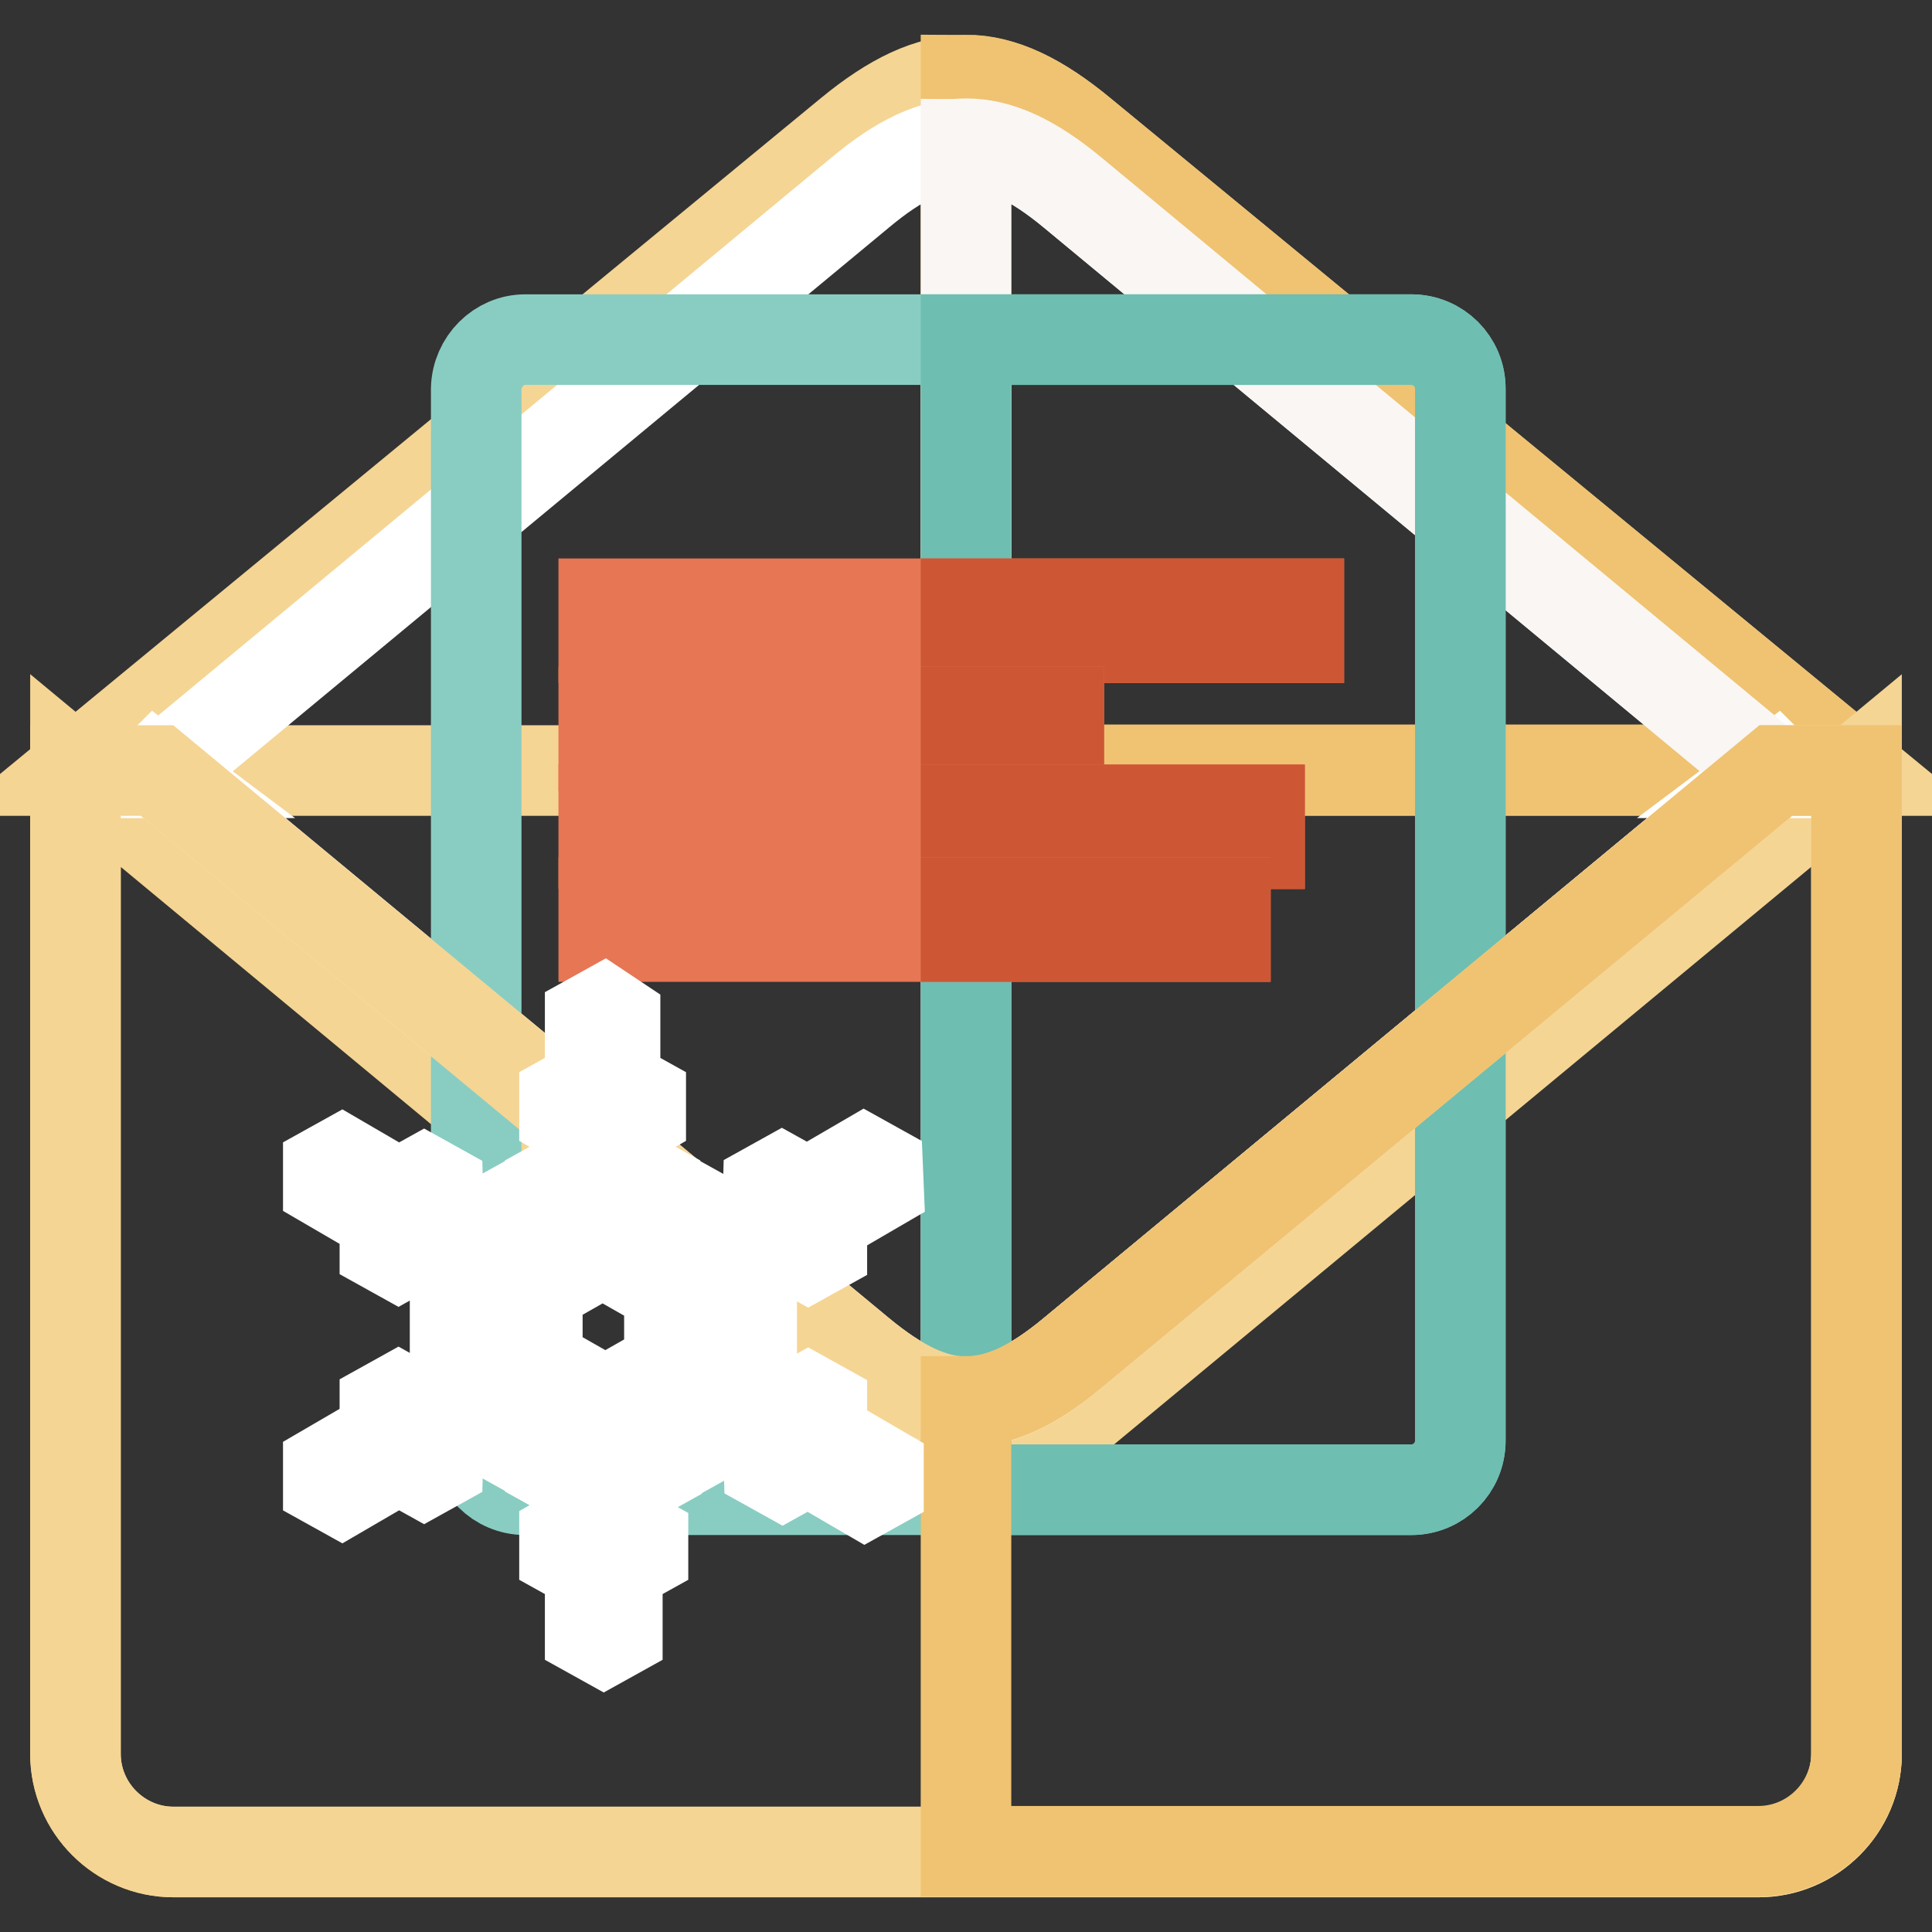 <?xml version="1.0" encoding="utf-8"?>
<!-- Svg Vector Icons : http://www.onlinewebfonts.com/icon -->
<!DOCTYPE svg PUBLIC "-//W3C//DTD SVG 1.1//EN" "http://www.w3.org/Graphics/SVG/1.1/DTD/svg11.dtd">
<svg version="1.1" xmlns="http://www.w3.org/2000/svg" xmlns:xlink="http://www.w3.org/1999/xlink" x="0px" y="0px" viewBox="0 0 256 256" enable-background="new 0 0 256 256" xml:space="preserve">
<rect x="0" y="0" width="256" height="256" fill="#333333" stroke="none"/>
<g> <path stroke-width="12" fill-opacity="0" stroke="#f5d594"  d="M143.4,17.7c-11.3-9.4-19.5-9.4-30.9,0L10,102.1h236L143.4,17.7z"/> <path stroke-width="12" fill-opacity="0" stroke="#efc372"  d="M246,102.1L143.4,17.7c-5.7-4.7-10.6-7.1-15.4-7.1v91.4H246z"/> <path stroke-width="12" fill-opacity="0" stroke="#f5d594"  d="M143.4,187.1c-11.3,9.4-19.5,9.4-30.9,0L10,102.1v130.3c0,7.1,5.8,13,13,13H233c7.1,0,13-5.8,13-13V102.1 L143.4,187.1z"/> <path stroke-width="12" fill-opacity="0" stroke="#ffffff"  d="M20.4,102.4h0.7l-0.4-0.3L20.4,102.4z M235.3,102.1l-0.4,0.3h0.7L235.3,102.1z M142.1,25.5 c-10.4-8.6-17.8-8.6-28.1,0l-92.8,76.9l92.8,76.9c10.4,8.6,17.8,8.6,28.1,0l92.8-76.9L142.1,25.5z"/> <path stroke-width="12" fill-opacity="0" stroke="#f9f6f4"  d="M128,19.1v166.6c4.5,0,8.9-2.1,14.1-6.4l92.8-76.9l-92.8-76.9C136.9,21.2,132.5,19.1,128,19.1z"/> <path stroke-width="12" fill-opacity="0" stroke="#89cdc2"  d="M69.6,45H187c3.6,0,6.5,2.9,6.5,6.5v139.4c0,3.6-2.9,6.5-6.5,6.5H69.6c-3.6,0-6.5-2.9-6.5-6.5V51.5 C63.2,47.9,66.1,45,69.6,45z"/> <path stroke-width="12" fill-opacity="0" stroke="#6ebeb1"  d="M187,45h-59v152.4h59c3.6,0,6.5-2.9,6.5-6.5V51.5C193.5,47.9,190.6,45,187,45z"/> <path stroke-width="12" fill-opacity="0" stroke="#f5d594"  d="M246,102.1v130.3c0,7.1-5.8,13-13,13H23c-7.1,0-13-5.8-13-13V102.1h10.8l93.2,77.2 c10.4,8.6,17.8,8.6,28.1,0l93.2-77.2H246z"/> <path stroke-width="12" fill-opacity="0" stroke="#efc372"  d="M142.1,179.3c-5.2,4.3-9.6,6.4-14.1,6.4v59.6h105c7.1,0,13-5.8,13-13V102.1h-10.7L142.1,179.3z"/> <path stroke-width="12" fill-opacity="0" stroke="#e67654"  d="M80,80h92.1v4.5H80V80z"/> <path stroke-width="12" fill-opacity="0" stroke="#cd5735"  d="M128,80h44.1v4.5H128V80z"/> <path stroke-width="12" fill-opacity="0" stroke="#e67654"  d="M80,94.3h60.3v4.5H80V94.3z"/> <path stroke-width="12" fill-opacity="0" stroke="#cd5735"  d="M128,94.3h12.3v4.5H128V94.3z"/> <path stroke-width="12" fill-opacity="0" stroke="#e67654"  d="M80,107.3h86.9v4.5H80V107.3z"/> <path stroke-width="12" fill-opacity="0" stroke="#cd5735"  d="M128,107.3h38.9v4.5H128V107.3z"/> <path stroke-width="12" fill-opacity="0" stroke="#e67654"  d="M80,119.6h82.3v4.5H80V119.6z"/> <path stroke-width="12" fill-opacity="0" stroke="#cd5735"  d="M128,119.6h34.4v4.5H128V119.6z"/> <path stroke-width="12" fill-opacity="0" stroke="#ffffff"  d="M116.3,154.8l-1.8-1l-9.1,5.3v-1.8l-1.8-1l-1.8,1l-0.1,3.9l-7.5,4.3v-4l-1.8-1l-1.8,1l-0.1,6l-3.8,2.2 l-5.1-2.9v-4.4l5.2-3v-2.1l-1.8-1l-3.4,2v-8.7l3.3-1.9v-2.1l-1.8-1l-1.6,0.9v-10.5l-1.5-1l-1.8,1v10.5l-1.6-0.9l-1.8,1v2.1l3.3,1.9 v8.7l-3.4-2l-1.8,1v2.1l5.2,3v4.4l-5.1,2.9l-3.8-2.2l-0.1-6l-1.8-1l-1.8,1l0.1,4l-7.5-4.3l-0.1-3.8l-1.8-1l-1.8,1v1.8l-9.1-5.3 l-1.8,1v2.1l9.1,5.3l-1.6,0.9v2.1l1.8,1l3.4-1.9l7.5,4.3l-3.4,1.9v2.1l1.8,1l5.3-3l3.8,2.2v5.8l-3.8,2.2l-5.3-3l-1.8,1v2.1l3.4,1.9 l-7.5,4.3l-3.4-1.9l-1.8,1v2.1l1.6,0.8l-9.1,5.3v2.1l1.8,1l9.1-5.3v1.8l1.8,1l1.8-1l0.1-3.9l7.5-4.3l-0.1,4l1.8,1l1.8-1l0.1-6 l3.8-2.2l5.1,2.9v4.4l-5.2,3v2.1l1.8,1l3.4-2v8.7l-3.3,1.9v2.1l1.8,1l1.6-0.9v10.5l1.8,1l1.8-1v-10.5l1.6,0.9l1.8-1V204l-3.4-1.9 v-8.7l3.4,2l1.8-1v-2.1l-5.2-3v-4.4l5.1-2.9l3.8,2.2l0.1,6l1.8,1l1.8-1l-0.1-4l7.5,4.3l0.1,3.8l1.8,1l1.8-1v-1.8l9.1,5.3l1.8-1 v-2.1l-9.1-5.3l1.6-0.9v-2.1l-1.8-1l-3.4,1.9l-7.5-4.3l3.4-1.9v-2.1l-1.8-1l-5.3,3l-3.8-2.2v-5.8l3.8-2.2l5.3,3l1.8-1v-2.1 l-3.4-1.9l7.5-4.3l3.4,1.9l1.8-1v-2.1l-1.6-0.8l9.1-5.3L116.3,154.8L116.3,154.8z"/></g>
</svg>